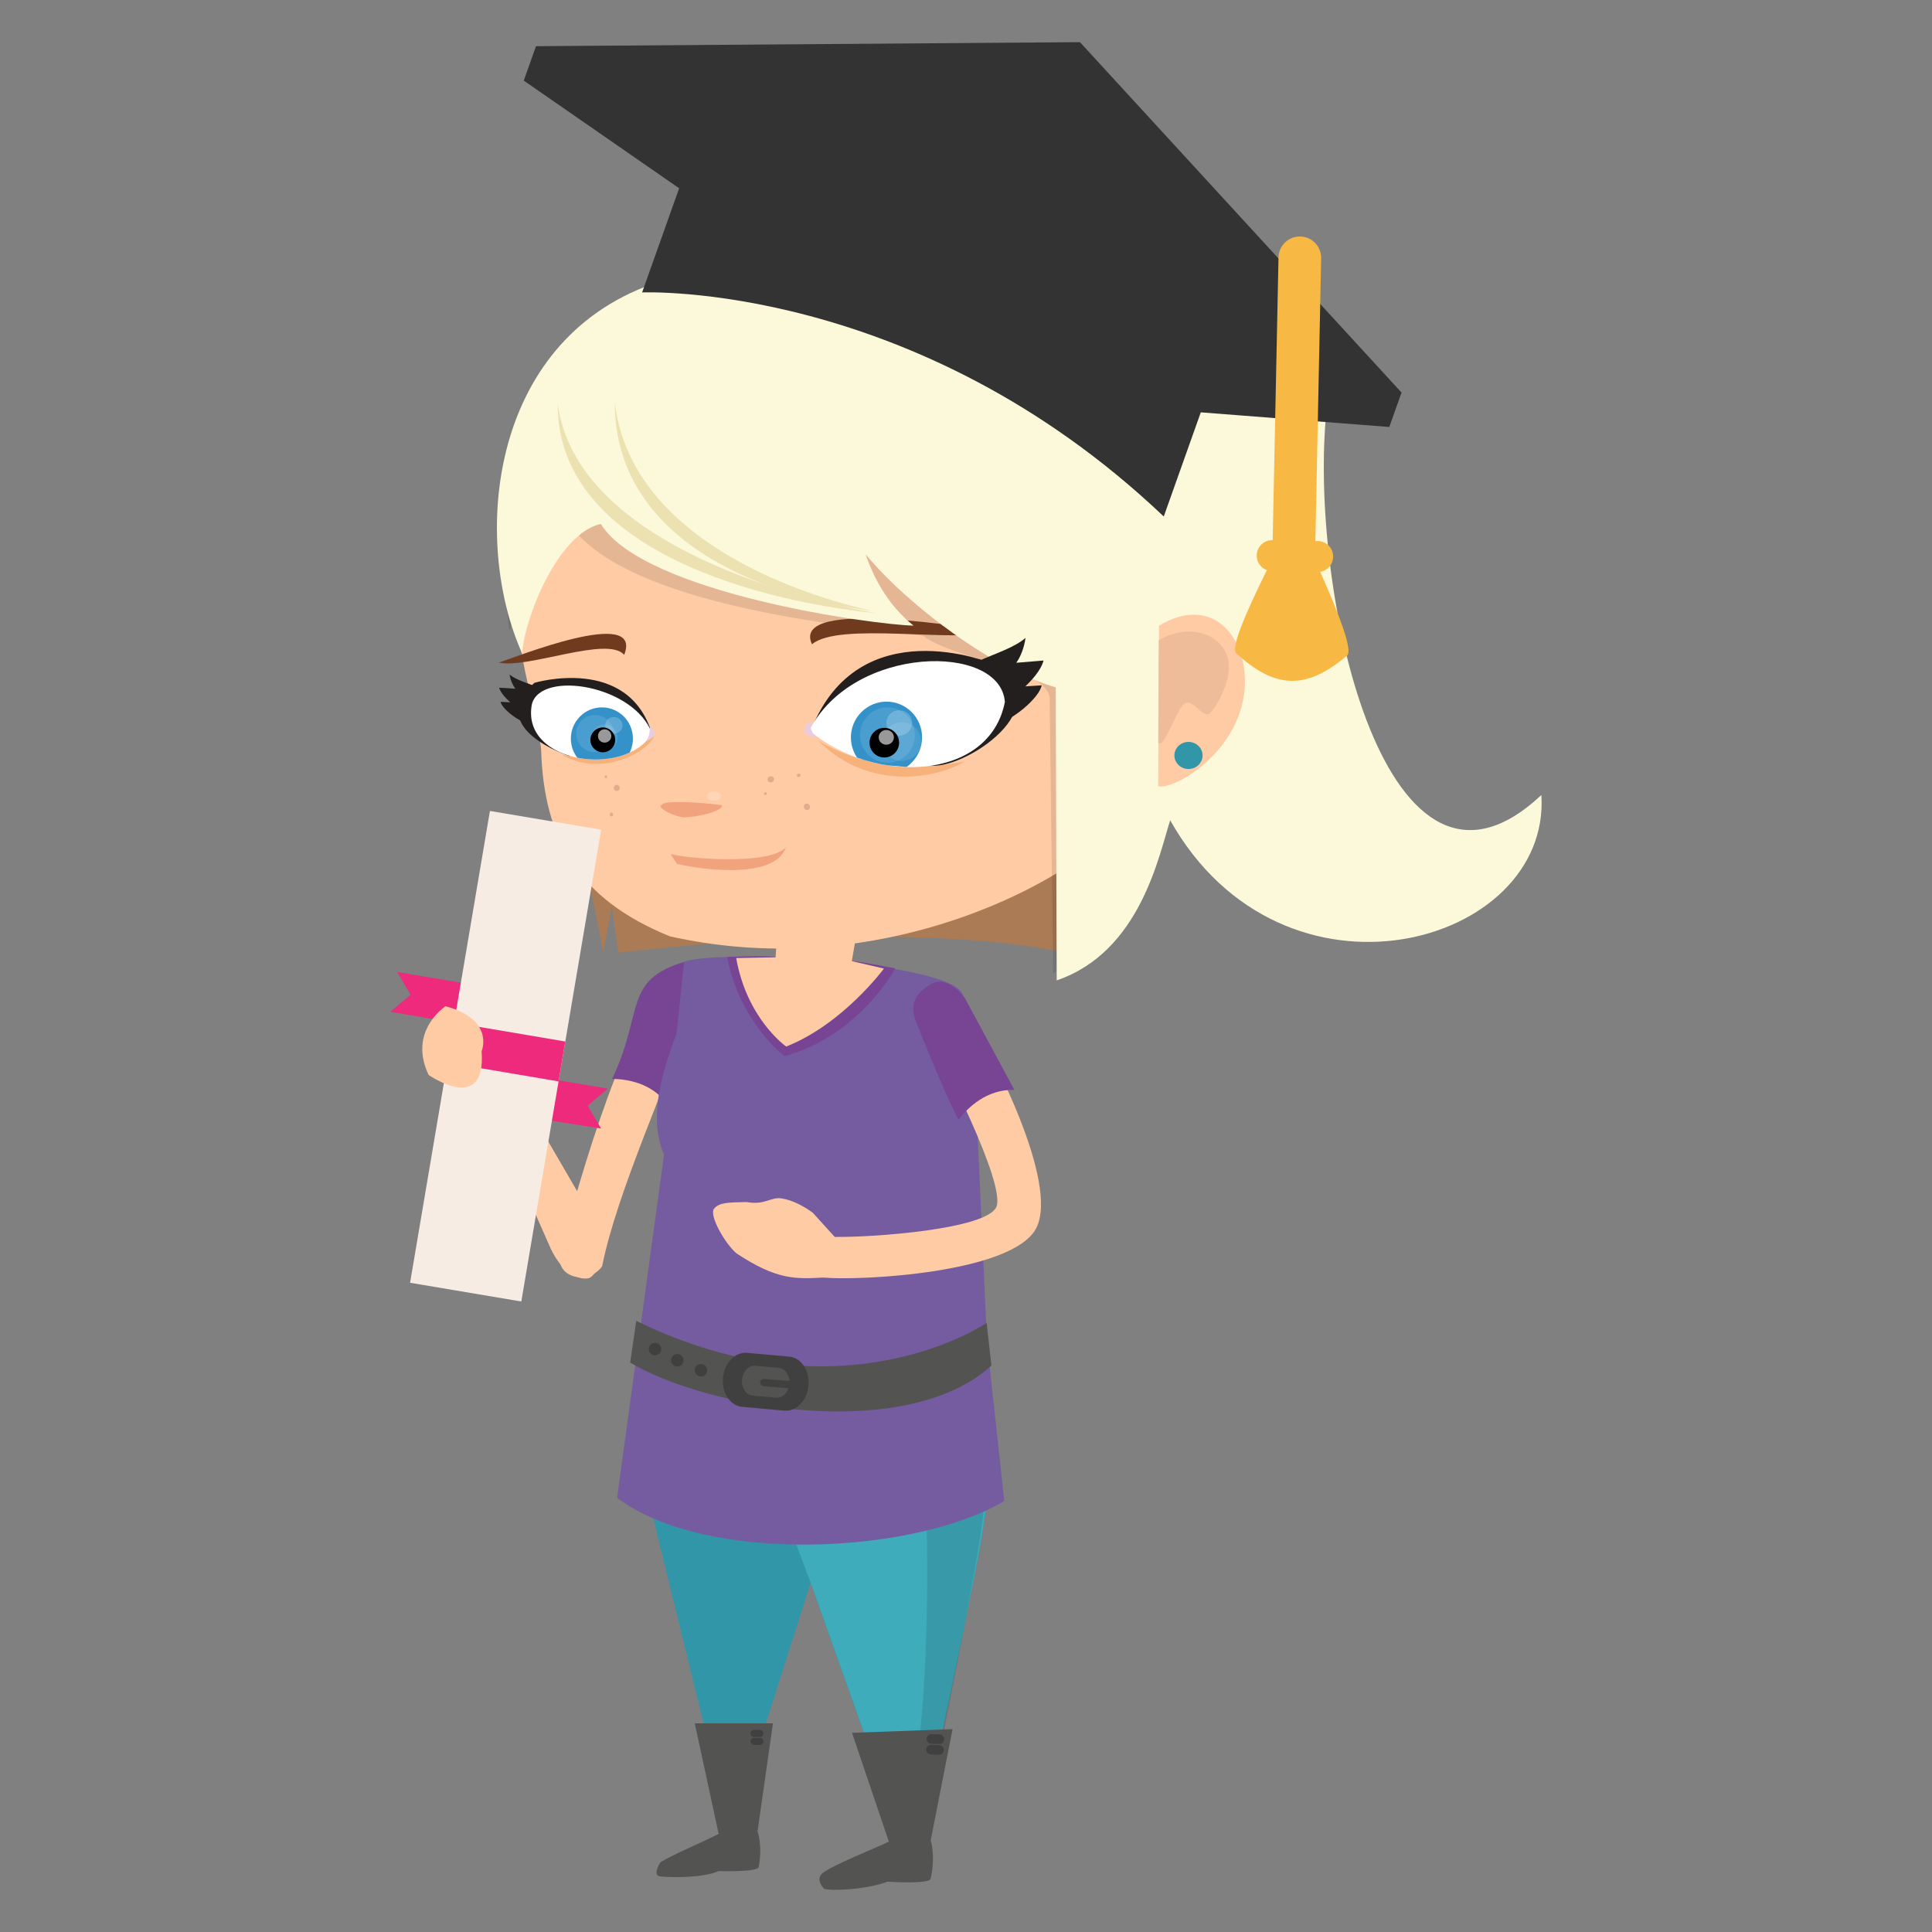 <svg enable-background="new -675 -675 1500 1500" height="1500" viewBox="-675 -675 1500 1500" width="1500" xmlns="http://www.w3.org/2000/svg" xmlns:xlink="http://www.w3.org/1999/xlink"><rect x="-675" y="-675" width="1500" height="1500" fill="#808080" stroke="none"/><clipPath id="a"><path d="m-46.597-107.85c33.444-66.647 148.434-68.284 151.773-22.119-11.98 61.432-101.457 64.55-151.773 22.119z"/></clipPath><clipPath id="b"><path d="m-168.748-105.506c-20.837 34.703-102.437 23.204-93.251-22.96 7.281-26.46 79.538-14.575 93.251 22.96z"/></clipPath><path d="m-130.699 90.711c-26.49 76.597-65.019 158.839-76.812 217.342-10.253 15.11-38.15 9.702-32.332-12.022 23.509-87.844 58.686-199.237 97.189-224.495z" fill="#ffcba5"/><path d="m-194.958 64.648-5.088-36.221-6.492 36.059-33.305-167.088 388.895 11.1.039 155.829c.021.022-102.044-27.198-344.049.321z" fill="#aa7b55"/><path d="m-225.88-30.782c1.3 0 2.359 1.059 2.359 2.358 0 1.304-1.059 2.359-2.359 2.359-1.306 0-2.358-1.055-2.358-2.359 0-1.299 1.052-2.358 2.358-2.358z" fill="#ddad8c"/><path d="m-254.888-93.483c1.951 70.713 29.475 116.837 100.046 145.477 140.659 31.35 260.732-22.338 309.791-55.094 76.384-58.019 81.132-203.466 43.76-305.607-118.631-32.304-199.926-94.641-355.919-96.975-74.264 36.316-102.369 110.765-113.638 185.3-6.897 50.891 11.569 87.158 15.96 126.899z" fill="#ffcba5"/><g fill="#ddad8c"><path d="m-205.693-71.868c0-.606.469-1.064 1.061-1.064.595 0 1.073.458 1.063 1.064 0 .586-.477 1.065-1.074 1.065-.589 0-1.058-.49-1.05-1.065z"/><path d="m-196.093-65.606c1.298 0 2.358 1.053 2.358 2.358 0 1.302-1.06 2.358-2.358 2.358-1.306 0-2.359-1.056-2.359-2.358 0-1.305 1.053-2.358 2.359-2.358z"/><path d="m-201.551-42.663c0-.847.581-1.513 1.294-1.513.708 0 1.269.688 1.269 1.523 0 .825-.57 1.514-1.287 1.502-.714-.009-1.286-.702-1.276-1.512z"/><path d="m-80.276-57.824c-.565.229-1.172-.021-1.411-.575-.218-.541.051-1.167.595-1.396.551-.23 1.188.021 1.398.575.218.572-.042 1.188-.582 1.396z"/><path d="m-75.675-67.757c-1.315.535-2.788-.032-3.255-1.243-.516-1.198.167-2.618 1.491-3.149 1.325-.531 2.763.03 3.275 1.233.5 1.208-.177 2.628-1.511 3.159z"/><path d="m-47.54-46.225c-1.208.491-2.619-.177-3.148-1.486-.535-1.316.011-2.777 1.219-3.267 1.208-.488 2.617.18 3.147 1.489.536 1.313-.011 2.776-1.218 3.264z"/><path d="m-54.402-71.857c-.774.314-1.6.046-1.86-.648-.258-.647.138-1.416.917-1.742.764-.299 1.61-.01 1.871.656.26.638-.148 1.423-.928 1.734z"/></g><path d="m-161.093-50.106c-5.256 1.503 9.717 9.612 17.496 9.664 7.824.031 29.577-4.171 29.275-9.423-17.798-2.345-45.715-3.976-46.771-.241z" fill="#f1a37d"/><path d="m-120.601-60.503c2.959 0 5.365 1.629 5.365 3.637 0 2.012-2.405 3.642-5.365 3.642s-5.364-1.63-5.364-3.642c0-2.008 2.403-3.637 5.364-3.637z" fill="#fff" opacity=".2"/><path d="m-279.865-185.033c12.793-29.666 19.761-53.109 49.385-79.879 46.499 58.967 202.9 75.044 272.126 83.592 25.41 18.849 98.529 25.809 98.316 49.13l2.688 213.019c17.606-13.582 14.948-7.463 30.83-25.349l7.418-210.758-214.55-130.312-204.94-7.354-43.233 81.223z" opacity=".102"/><path d="m-44.565-174.777c20.938-17.76 110.666-.785 144.201-9.788-15.631-1.522-161.872-27.666-144.201 9.788z" fill="#6f3a1e"/><path d="m-190.389-166.568c-12.781-15.129-75.284 11.183-97.373 5.966 10.791-3.147 112.574-44.487 97.373-5.966z" fill="#6f3a1e"/><path d="m-269.535-167.478c1.116-25.716 27.137-93.206 60.989-100.75 33.048 53.855 212.851 78.477 242.805 78.946-18.206-14.534-30.02-34.356-37.187-55.359 34.743 41.869 102.207 90.647 147.596 103.272l.756 227.535c65.021-22.194 79.428-97.428 88.107-124.305 87.582 155.544 295.674 97.489 288.196-19.645-120.022 112.963-179.239-152.844-167.46-291.74 5.4-85.396-93.245-197.174-179.4-224.521-86.153-27.325-238.723-4.749-263.417 67.128l-79.918 52.435c-127.755 45.53-140.251 199.753-101.067 287.004z" fill="#fcf8da"/><path d="m5.442-198.85c-105.408-10.988-247.936-54.931-247.401-162.339 13.313 96.997 152.584 144.846 247.401 162.339z" fill="#ece1b1"/><path d="m1.656-200.779c-84.958-10.903-199.838-54.713-199.303-162.121 10.642 96.985 122.879 144.697 199.303 162.121z" fill="#ece1b1"/><path d="m224.832-189.206-.61 124.464c10.271 4.3 67.081-26.898 67.345-81.104.203-36.228-26.255-67.64-66.735-43.36z" fill="#ffcba5"/><path d="m247.735-98.986c6.043 0 10.941 4.714 10.941 10.521s-4.898 10.515-10.941 10.515c-6.03 0-10.931-4.708-10.931-10.515s4.901-10.521 10.931-10.521z" fill="#3296a9"/><path d="m224.566-177.866c25.311-14.671 48.928-3.34 53.328 12.823 5.113 15.69-7.541 37.295-13.041 43.316-5.464 6.032-13.084-11.069-19.848-7.198-6.785 3.856-16.24 36.694-20.857 30.347.339-24.234.095-55.044.418-79.288z" fill="#ddad8c" opacity=".502"/><path d="m-2.604-81.547c-12.185-11.997-12.405-31.635-.438-43.873 11.875-12.226 31.349-12.434 43.516-.498 12.207 11.985 12.394 31.62.47 43.846-1.407 1.462-2.909 2.787-4.622 3.912z" fill="#407ab5"/><path d="m-44.126-115.006c-1.503-.627-4.936 5.246-4.05 7.177.932 1.951 8.789 5.437 9.424 4.291-3.967-3.721-4.31-6.828-5.374-11.468z" fill="#eacce0"/><path d="m-3.998-105.918c.062-13.25 10.765-23.939 23.911-23.872 13.074.071 23.716 10.862 23.629 24.121-.062 13.27-10.775 23.952-23.873 23.892-13.142-.087-23.745-10.862-23.667-24.141z" fill="#fff" opacity=".102"/><path d="m15.395-100.244c.052-9.267 7.606-16.674 16.797-16.623 9.277.041 16.745 7.544 16.715 16.801-.061 9.272-7.605 16.755-16.872 16.709-9.201-.052-16.689-7.615-16.64-16.887z" fill="#fff" opacity=".102"/><path d="m18.829-116.342c.02-6.053 5.009-10.938 11.16-10.891 6.221.021 11.143 4.961 11.121 11.002-.039 6.062-5.026 10.959-11.226 10.929-6.145-.047-11.102-4.967-11.055-11.04z" fill="#fff" opacity=".2"/><path d="m-39.777-100.101c39.635 40.597 94.545 28.707 113.81 16.236-22.468 4.529-70.732 10.214-113.81-16.236z" fill="#f7b27b"/><path d="m-236.817-109.125c.045-8.898 7.345-16.087 16.392-16.045 9.012.041 16.318 7.305 16.276 16.205-.04 8.889-7.416 16.086-16.443 16.031-9.034-.05-16.277-7.31-16.225-16.191z" fill="#fff" opacity=".102"/><path d="m-223.639-105.558c.041-6.291 5.145-11.37 11.465-11.351 6.293.042 11.341 5.177 11.32 11.468-.03 6.251-5.144 11.381-11.446 11.351-6.311-.042-11.371-5.226-11.339-11.468z" fill="#fff" opacity=".102"/><path d="m-211.577-116.271c.021-4.004 3.358-7.188 7.489-7.178 4.113.02 7.438 3.246 7.428 7.229-.019 3.999-3.386 7.264-7.498 7.244-4.132.001-7.433-3.322-7.419-7.295z" fill="#fff" opacity=".2"/><path d="m-224.475-103.729c.021-5.925 4.886-10.703 10.82-10.673 5.946.032 10.694 4.86 10.673 10.786-.04 5.991-4.83 10.76-10.781 10.729-5.922-.037-10.752-4.856-10.712-10.842z"/><path d="m4.265-99.276c.03-7.081 5.747-12.802 12.833-12.771 7.101.046 12.812 5.812 12.766 12.899-.042 7.091-5.786 12.812-12.893 12.766-7.076-.031-12.753-5.788-12.706-12.894z"/><path d="m-238.789-88.853c35.059 6.17 51.563-3.184 71.54-14.753-3.45 11.31-39.198 32.889-71.54 14.753z" fill="#f7b27b"/><path d="m-214.918-104.461c.021-3.236 2.567-5.818 5.772-5.797 3.224 0 5.809 2.628 5.799 5.853-.022 3.208-2.631 5.727-5.864 5.706-3.18-.011-5.717-2.57-5.707-5.762z" fill="#fff" opacity=".6"/><path d="m13.382-103.595c.01-3.505 2.989-6.343 6.625-6.323 3.632.021 6.581 2.894 6.56 6.389 0 3.596-3.006 6.433-6.612 6.403-3.652-.02-6.616-2.879-6.573-6.469z" fill="#fff" opacity=".6"/><path d="m-235.697-124.595c-8.339-16.914-33.598-18.416-43.644-26.628.617 4.3 2.66 8.682 4.539 10.948l-12.699-.794c1.502 4.747 6.042 8.909 8.701 11.32l-7.586-.357c1.054 5.094 13.526 15.934 26.598 18.792-7.845-3.703-10.246-9.127-9.445-20.117 2.048-6.133 21.37-8.91 33.536 6.836z" fill="#231f1f"/><path d="m49.272-131.752c13.26-29.934 55.414-33.272 71.9-47.983-.875 7.563-4.136 15.328-7.172 19.311l21.232-1.742c-2.354 8.326-9.78 15.783-14.132 20.072l12.663-.825c-1.524 8.975-21.944 28.309-43.687 33.734 12.939-6.74 16.769-16.332 14.987-35.528-3.696-10.702-36.076-15.032-55.791 12.961z" fill="#231f1f"/><path d="m-260.074-144.855s72.751-21.757 91.178 39.288l-4.642 6.021-59.5 11.507c.01 0-66.491-21.45-27.036-56.816z" fill="#231f1f"/><path d="m46.275-80.85c24.969 5.227 106.146-46.649 48.512-79.165 0 0-103.014-42.65-140.137 51.926 0-.011 90.691 27.647 91.625 27.239z" fill="#231f1f"/><path d="m-46.597-107.85c33.444-66.647 148.434-68.284 151.773-22.119-11.98 61.432-101.457 64.55-151.773 22.119z" fill="#fff"/><g clip-path="url(#a)"><path d="m-6.056-82.572c-10.912-10.769-11.1-28.364-.399-39.312 10.643-10.993 28.123-11.182 39.043-.479 10.924 10.763 11.101 28.37.389 39.333-1.263 1.313-2.609 2.506-4.134 3.515z" fill="#3592c9"/><g fill="#fff"><path d="m-7.311-104.406c.068-11.895 9.673-21.473 21.453-21.412 11.738.061 21.255 9.735 21.168 21.63-.064 11.9-9.64 21.467-21.389 21.406-11.785-.059-21.302-9.734-21.232-21.624z" opacity=".102"/><path d="m10.081-99.316c.067-8.304 6.817-14.963 15.101-14.933 8.273.057 14.981 6.761 14.961 15.07-.045 8.303-6.826 15.001-15.14 14.967-8.241-.04-14.961-6.801-14.922-15.104z" opacity=".102"/><path d="m13.174-113.745c.022-5.424 4.474-9.815 10.016-9.785 5.537.02 9.996 4.453 9.959 9.887-.019 5.426-4.502 9.807-10.036 9.777-5.557-.03-9.965-4.463-9.939-9.879z" opacity=".2"/></g><path d="m.107-98.451c.026-6.351 5.175-11.488 11.498-11.447 6.377.03 11.507 5.207 11.437 11.574 0 6.331-5.176 11.461-11.548 11.431-6.334-.039-11.427-5.215-11.387-11.558z"/><path d="m7.215-102.582c.009-3.149 2.68-5.696 5.934-5.676 3.257.011 5.889 2.599 5.863 5.736 0 3.215-2.668 5.743-5.923 5.722-3.246 0-5.896-2.557-5.874-5.782z" fill="#fff" opacity=".6"/></g><path d="m-168.748-105.506c-20.837 34.703-102.437 23.204-93.251-22.96 7.281-26.46 79.538-14.575 93.251 22.96z" fill="#fff"/><g clip-path="url(#b)"><path d="m-222.855-82.653c-10.321-8.421-11.936-23.693-3.58-34.117 8.368-10.422 23.536-12.042 33.906-3.642 9.589 7.825 11.728 21.67 5.05 32.134z" fill="#3592c9"/><g fill="#fff"><path d="m-227.68-105.49c.046-7.963 6.588-14.412 14.693-14.372 8.063.036 14.614 6.546 14.583 14.514-.049 7.982-6.652 14.433-14.731 14.377-8.116-.042-14.584-6.542-14.545-14.519z" opacity=".102"/><path d="m-215.875-102.271c.03-5.655 4.64-10.204 10.265-10.177 5.655.019 10.192 4.619 10.164 10.275-.021 5.592-4.611 10.193-10.255 10.163-5.635-.027-10.204-4.678-10.174-10.261z" opacity=".102"/><path d="m-205.071-111.89c.016-3.585 3.027-6.455 6.72-6.424 3.684.021 6.668 2.899 6.66 6.491-.022 3.564-3.059 6.474-6.72 6.463-3.694-.019-6.681-2.948-6.66-6.53z" opacity=".2"/></g><path d="m-216.63-100.641c.03-5.323 4.382-9.607 9.705-9.578 5.329.021 9.587 4.351 9.568 9.669-.042 5.375-4.33 9.644-9.674 9.613-5.32-.035-9.62-4.331-9.599-9.704z"/><path d="m-210.736-103.595c.009-2.888 2.307-5.216 5.177-5.208 2.876.011 5.217 2.38 5.205 5.264-.021 2.867-2.38 5.129-5.268 5.109-2.868-.01-5.134-2.298-5.114-5.165z" fill="#fff" opacity=".6"/></g><path d="m-170.368-110.905c1.024-.695 4.07 4.329 3.592 6.153-.399 1.742-5.665 5.574-6.292 4.581 2.501-3.644 2.431-6.435 2.7-10.734z" fill="#eacce0"/><path d="m-46.525-113.982c-1.533-.617-4.957 5.248-4.052 7.172.898 1.945 8.758 5.431 9.405 4.28-3.958-3.705-4.3-6.812-5.353-11.452z" fill="#eacce0"/><path d="m-157.496 181.633c16.497-30.321 32.691-55.792 34.106-63.373l-19.255-46.734c-49.108 13.959-32.241 39.625-57.153 91.096 12.456.203 30.755 3.484 42.302 19.011z" fill="#774594"/><path d="m-180.82 450.816 68.721 280.114h10.173l56.206-176.72-3.058-8.722 71.621 201.428 16.308.561c.877-10.972 10.331-36.628 39.29-183.546 25.044-117.415 12.982-128.642 1.179-183.559l-87.178 31.117-142.641-5.156-21.285-.306z" fill="#3296a9"/><path d="m-78.473 408.208 158.061-28.559c11.814 54.926 23.879 66.145-1.156 183.557-28.951 146.908-38.416 172.564-39.294 183.548l-16.325-.571-71.604-201.406 3.05 8.72-49.237-131.044" fill="#3eacbb"/><path d="m39.715 401.482 39.343-21.11c10.917 54.928 20.76 72.788-1.095 183.578-26.816 146.92-35.559 172.555-36.353 183.54l-15.135-.553c-.009-.021 30.147-90.669 13.24-345.455z" opacity=".102"/><path d="m104.71 490.369c-68.765 41.14-231.114 49.862-300.606-2.446l36.44-266.246 15.538-149.881c27.697-10.286 198.811.209 215.173 23.225l8.512 17.311 11.513 254.315z" fill="#755b9f"/><path d="m-70.189 68.32c-8.899-1.74-40.208-.351-40.208-.351 9.398 50.291 44.37 77.078 44.37 77.078 58.376-15.843 86.052-68.188 86.052-68.188s-30.025-5.919-33.687-5.634" fill="#774594"/><path d="m-139.966 92.523c1.442 20.949-39.511 81.916-19.49 129.153" fill="#755b9f"/><path d="m-103.398 68.826 30.572-.575 1.304-19.543 61.365 2.06-3.495 20.458 24.928 5.767s-31.856 43.225-75.882 60.535c-.01-.001-30.551-21.345-38.792-68.702z" fill="#ffcba5"/><path d="m-162.354 781.862c9.027.869 32.872 1.265 45.308-4.135 0 0 30.311.937 31.08-3.158 3.193-16.831-.886-27.734-.886-27.734l11.958-83.829h-60.7l18.564 85.826c-8.778 4.687-38.316 17.301-45.315 22.141-.009 0-6.531 10.259-.009 10.889z" fill="#535352"/><path d="m-82.283 670.868c0 1.51-1.238 2.73-2.74 2.73h-4.51c-1.521 0-2.754-1.221-2.754-2.73 0-1.526 1.243-2.771 2.754-2.771h4.51c1.512.02 2.74 1.263 2.74 2.771z" fill="#404041"/><path d="m-82.283 677.002c0 1.51-1.238 2.722-2.74 2.722h-4.51c-1.521 0-2.754-1.212-2.754-2.722 0-1.526 1.243-2.751 2.754-2.751h4.51c1.512 0 2.74 1.243 2.74 2.751z" fill="#404041"/><path d="m-36.341 779.307c6.997-5.897 41.835-19.776 51.431-24.433l-28.574-84.515 78.049-2.873-16.975 86.357s3.992 11.891-.061 29.853c-1.003 4.362-33.545 2.242-33.545 2.242-13.53 5.299-39.376 7.561-48.942 5.667.001 0-7.595-7.102-1.383-12.298z" fill="#535352"/><path d="m58.046 675.453c-.082 2.062-1.815 3.669-3.853 3.608l-6.174-.223c-2.101-.084-3.703-1.816-3.652-3.863.08-2.068 1.838-3.699 3.893-3.617l6.174.226c2.066.061 3.673 1.79 3.612 3.869z" fill="#404041"/><path d="m57.765 683.769c-.087 2.067-1.799 3.677-3.871 3.606l-6.182-.225c-2.07-.062-3.692-1.793-3.626-3.851.083-2.079 1.815-3.689 3.893-3.628l6.154.224c2.089.064 3.693 1.794 3.632 3.874z" fill="#404041"/><path d="m-185.737 382.959c62.578 36.741 215.569 61.683 280.46 2.224l-3.689-33.096s-111.573 76.967-272.044-1.567" fill="#535352"/><g fill="#404041"><path d="m-171.264 372.65c.126 2.689 2.387 4.705 5.047 4.584 2.685-.134 4.749-2.406 4.601-5.054-.133-2.669-2.41-4.747-5.068-4.594-2.66.132-4.718 2.375-4.58 5.064z"/><path d="m-135.616 389.093c.117 2.672 2.41 4.729 5.05 4.605 2.672-.132 4.747-2.403 4.609-5.073-.131-2.669-2.419-4.727-5.078-4.595-2.65.122-4.726 2.414-4.581 5.063z"/><path d="m-149.145 376.285c2.679 0 4.849 2.172 4.849 4.861 0 2.668-2.17 4.85-4.849 4.85-2.68 0-4.856-2.182-4.856-4.85.001-2.689 2.177-4.861 4.856-4.861z"/><path d="m-113.675 394.798c-1.043 11.575 5.656 21.642 14.921 22.478l32.77 2.944c9.274.815 17.644-7.887 18.695-19.49 1.043-11.574-5.655-21.642-14.926-22.456l-32.783-2.934c-9.286-.825-17.652 7.885-18.677 19.458zm14.804 1.325c.577-6.388 5.198-11.207 10.333-10.768l18.161 1.618c5.135.469 8.837 6.053 8.253 12.451-.56 6.399-5.207 11.238-10.337 10.77l-18.166-1.619c-5.125-.449-8.818-6.012-8.244-12.452z"/><path d="m-84.846 398.12c-.126 1.591 1.03 2.955 2.598 3.098l18.947 1.55c1.564.162 2.95-1.041 3.086-2.598.113-1.56-1.043-2.927-2.607-3.066l-18.948-1.55c-1.577-.162-2.953.999-3.076 2.566z"/></g><path d="m-269.824 164.292c-1.422-10.84.061-17.34-1.192-21.425-1.961-6.268-17.912-42.192-25.167-44.148 0 0-15.243 1.028-10.545 40.47l-2.976 12.898c-.586 7.825-.102 20.581 4.152 28.202 4.238 7.653 11.666 16.28 16.173 19.043l42.044 95.283c9.537 19.949 22.12 24.138 29.088 22.831 7.02-1.272 16.818-26.632 12.896-30.545l-58.937-101.354c-3.223-8.52-4.786-15.508-5.536-21.255" fill="#ffcba5"/><path d="m41.601 120.654c14.535 25.623 65.349 125.168 56.791 141.815-8.527 16.688-93.288 23.251-125.315 22.874l-17.045-18.799c-6.855-4.993-15.63-9.771-24.122-11.085-8.619-1.396-12.979 5.481-27.197 2.791-14.345.388-21.212.196-25.313 5.177-4.035 4.973 8.094 26.531 17.203 34.54 31.615 21.028 46.323 20.01 67.464 18.93 29.795 2.628 147.387-3.597 165.42-38.289 18.087-34.661-34.191-137.138-53.78-165.808-8.625-15.652-40.31-23.923-34.106 7.854z" fill="#ffcba5"/><path d="m36.592 119.351c6.115 15.027 21.764 54.266 32.543 74.979 7.209-9.19 21.556-23.679 43.439-23.148l-38.65-71.646s-13.168-18.137-26.385-10.374c-16.034 9.413-14.921 20.358-10.947 30.189z" fill="#774594"/><path d="m-272.937 127.349 5.249-31.003-98.989-16.757 10.464 17.723-15.711 13.266z" fill="#ed2a7c"/><path d="m-302.065 153.472 18.643 35.843 75.123 11.9-10.481-17.727 15.707-13.266z" fill="#ed2a7c"/><path d="m-270.251 335.472 61.991-366.296-86.358-14.565-61.992 366.323z" fill="#f6ece3"/><path d="m-236.105 133.625-5.242 30.974-86.354-14.632 5.247-30.973z" fill="#ed2a7c"/><path d="m228.54-273.989 28.753-80.868 146.349 11.355 9.517-26.698-249.682-272.067-422.328 3.132-9.496 26.706 120.638 83.602-28.752 80.866s212.188-9.219 405.001 173.972z" fill="#333"/><path d="m350.007-231.014c5.604-.938 9.927-5.726 10.048-11.61.144-6.658-5.124-12.155-11.777-12.293l-2.039-.031 4.504-219.522c.204-9.149-7.071-16.715-16.23-16.894-9.129-.209-16.719 7.076-16.883 16.196l-4.523 219.542h-.123c-6.652-.147-12.143 5.146-12.286 11.778-.123 5.268 3.201 9.767 7.888 11.499-17.159 34.733-28.083 60.617-23.762 64.57 30.615 27.964 54.347 28.463 86.033 1.763 4.492-3.755-5.177-29.669-20.85-64.998z" fill="#f7b844"/><path d="m-329.076 106.248s-29.399 18.941-13.188 53.316c0 0 44.875 31.453 41.191-18.359 0 .022 10.505-24.636-28.003-34.957z" fill="#ffcba5"/><path d="m-154.448-11.99 4.948 7.586c10.054 2.909 75.271 14.477 84.62-12.604-13.414 14.05-76.996 8.594-89.568 5.018z" fill="#f1a37d"/></svg>